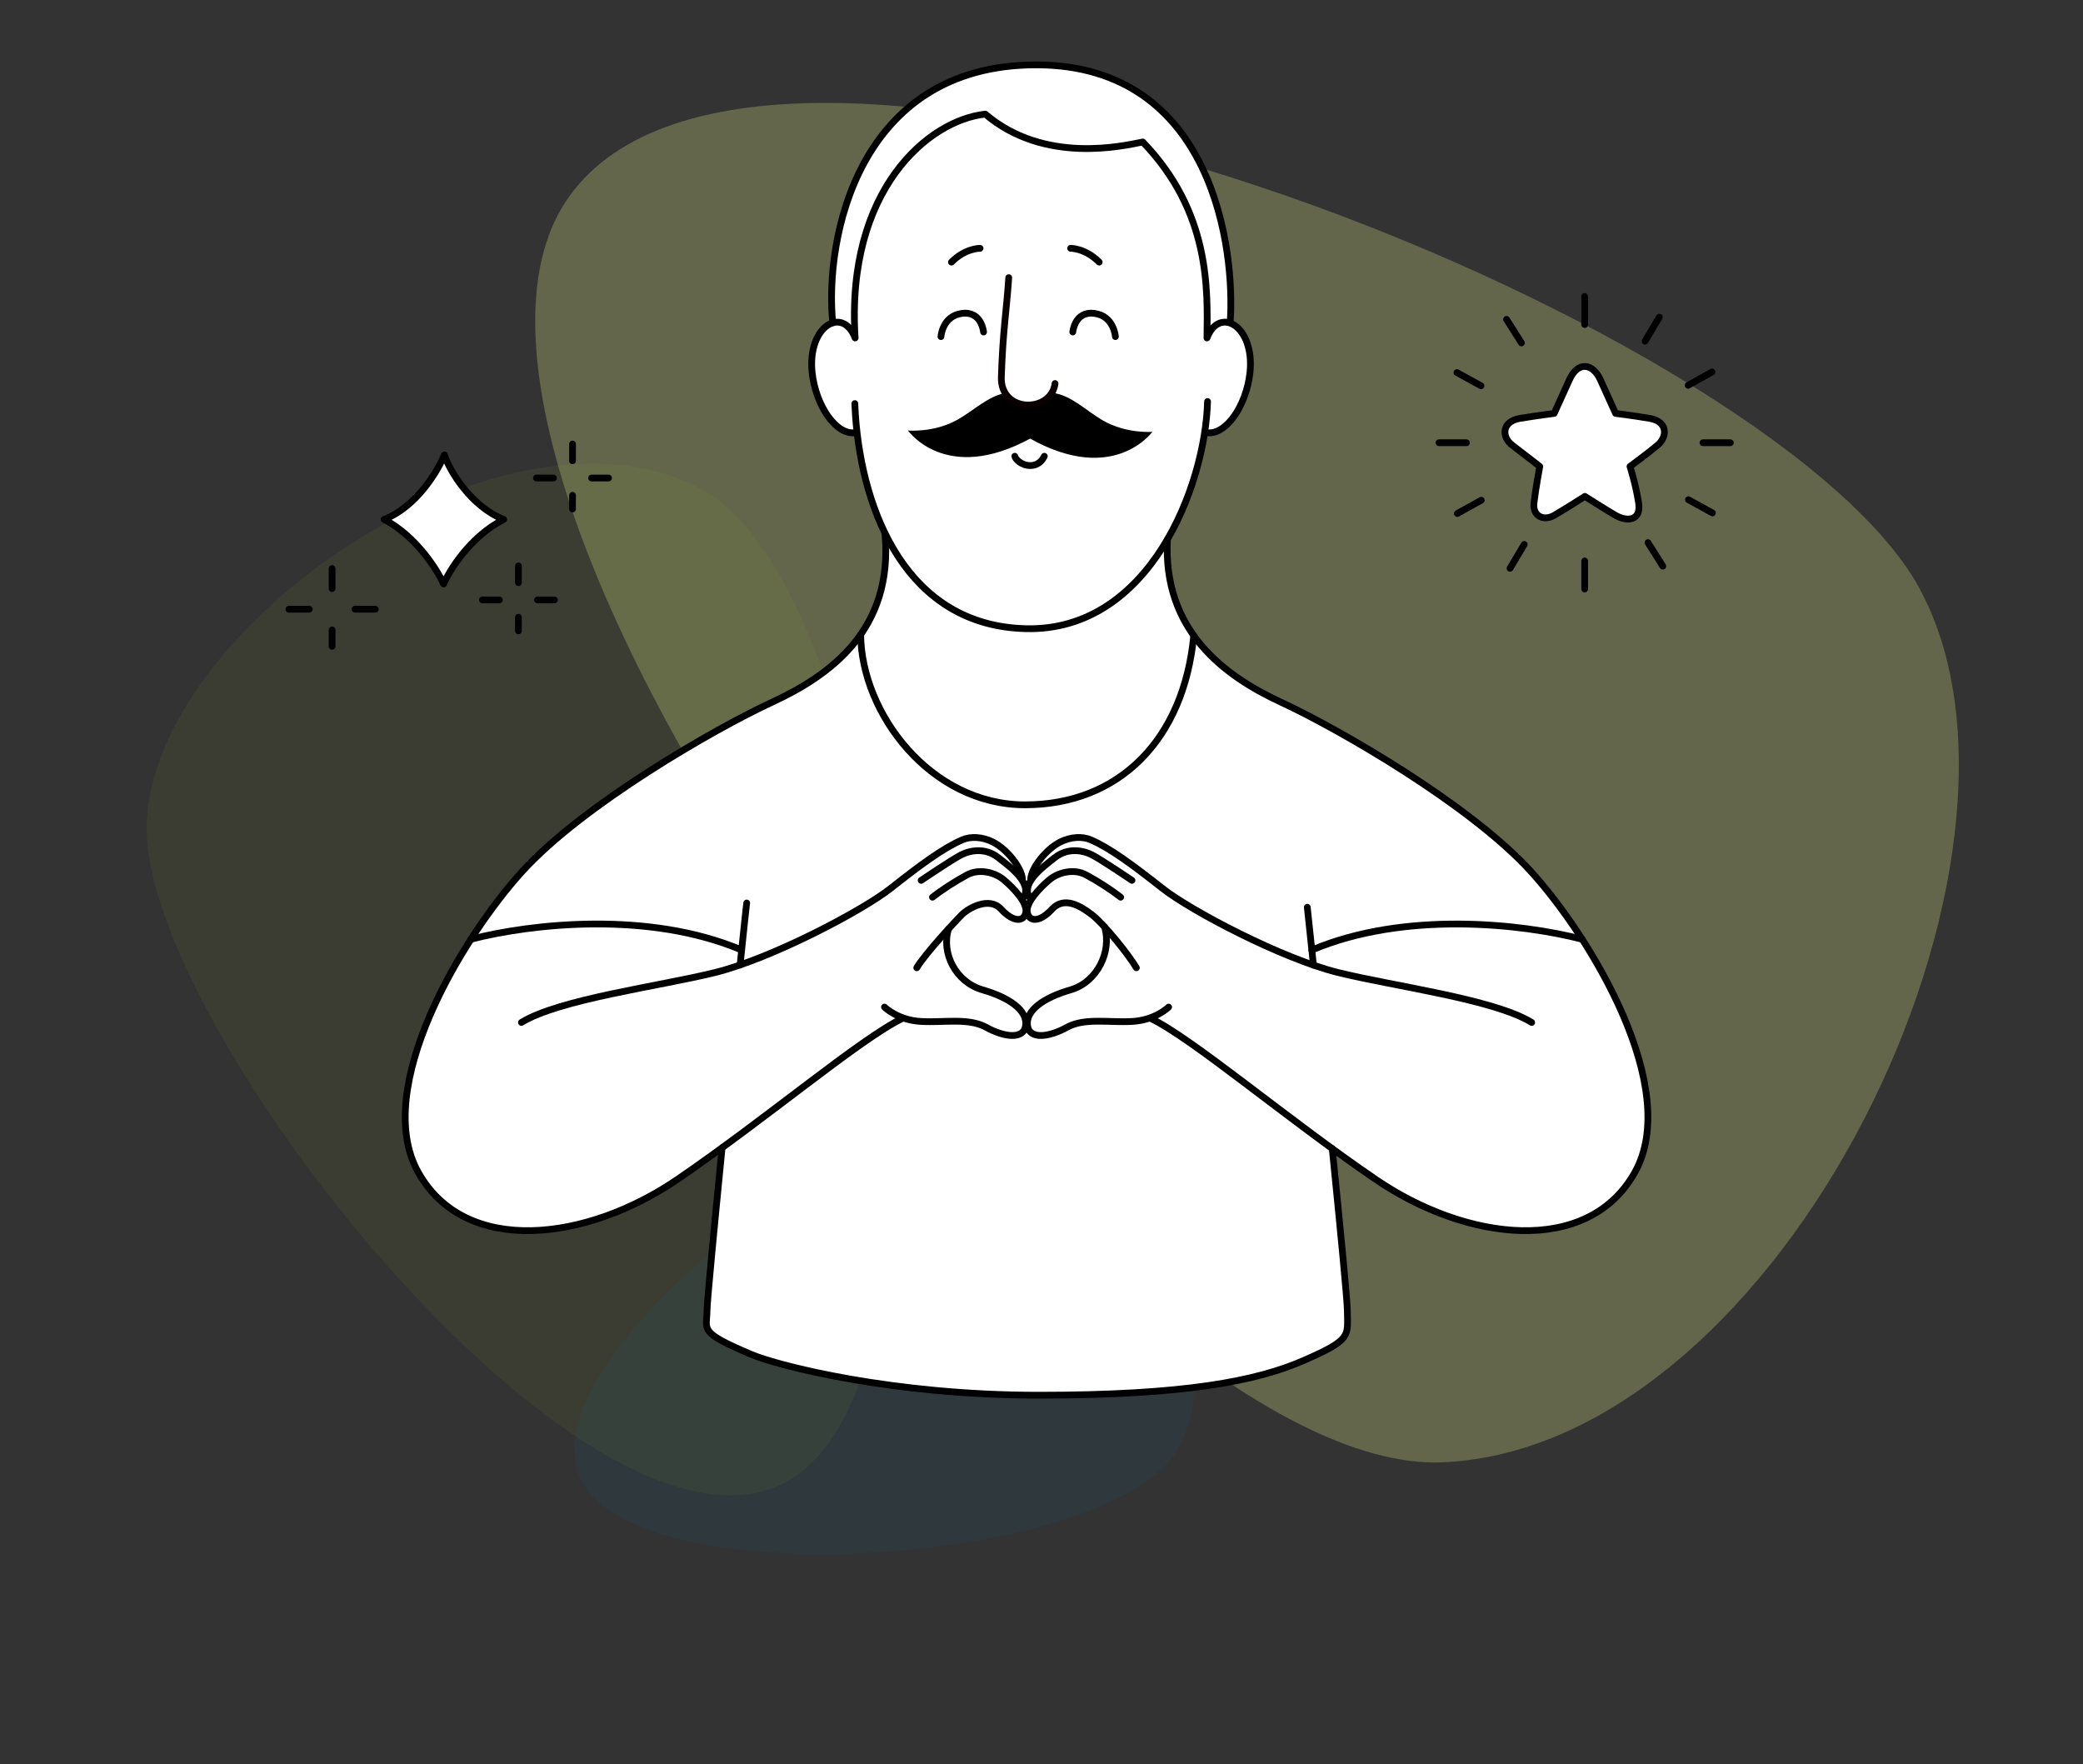<?xml version="1.0" encoding="utf-8"?>
<svg width="616.844px" height="522.435px" viewBox="0 0 616.844 522.435" version="1.1" xmlns:xlink="http://www.w3.org/1999/xlink" xmlns="http://www.w3.org/2000/svg">
  <rect x="0" y="0" width="616.844" height="522.435" fill="#333333" stroke="none"/>
  <g id="Group-2">
    <path d="M171.764 437.513C187.525 473.649 329.299 463.424 348.75 429.134C368.202 394.844 327.416 330.915 292.203 329.069C256.99 327.224 156.003 401.378 171.764 437.513Z" id="Path-9-Copy-2" fill="#0C6A90" fill-opacity="0.1" fill-rule="evenodd" stroke="none" />
    <path d="M168.018 58.952C110.767 142.457 325.979 437.316 427.133 433.015C528.287 428.713 612.014 252.88 568.111 173.677C524.208 94.475 225.269 -24.552 168.018 58.952Z" id="Path-9-Copy" fill="#D2DE7F" fill-opacity="0.3" fill-rule="evenodd" stroke="none" />
    <path d="M231.477 439.521C290.884 411.102 265.55 175.016 207.171 144.541C148.792 114.067 44.444 185.884 43.416 244.777C42.388 303.67 172.07 467.939 231.477 439.521Z" id="Path-9-Copy" fill="#A9C52F" fill-opacity="0.07" fill-rule="evenodd" stroke="none" />
    <g id="Papa-06" transform="translate(120 19.004)">
      <path d="M7.524 280.985C25.604 240.244 51.247 222.511 75.124 207.711C94.347 193.376 122.719 185.581 129.861 174.979C141.651 164.245 142.798 146.575 142.688 139.77C136.016 127.061 133.578 109.014 133.578 109.014C127.87 109.654 121.772 101.75 120.717 92.089C119.969 78.057 126.84 76.776 126.84 76.776C124.334 52.02 133.839 0 186.862 0C239.905 0 246.061 55.84 244.568 76.585C244.568 76.585 252.376 79.197 250.543 91.584C249.488 101.246 243.504 110.799 237.217 108.914C237.217 108.914 233.548 128.114 225.303 141.969C225.973 148.773 227.119 161.338 234.546 170.618C247.897 186.289 267.24 190.645 291.43 206.485C301.927 212.862 324.238 227.793 339.097 245.436C355.532 264.95 364.153 287.495 366.434 299.041C370.772 321.036 363.608 335.485 349.059 342.372C325.136 351.693 295.639 338.829 274.681 320.931C276.284 342.535 278.678 357.82 279.231 369.345C280.753 379.515 272.276 380.828 264.441 384.53C257.294 387.81 229.702 395.164 184.639 394.205C143.47 392.992 115.598 387.973 100.399 381.255C86.352 373.964 89.489 373.932 89.534 366.01C89.538 365.225 92.222 338.438 94.23 320.804C72.143 338.992 44.121 350.921 21.184 343.121C2.153 334.781 -7.215 317.756 7.524 280.985Z" id="Path" fill="#FFFFFF" fill-rule="evenodd" stroke="none" />
      <path d="M268.949 266.779C267.885 256.594 267.13 249.638 267.13 249.638M93.836 320.857C91.458 344.934 89.389 366.49 89.378 368.951C89.352 374.853 86.599 375.341 102.494 382.064C110.501 385.451 144.539 394.137 187.555 394.137C230.572 394.137 252.028 390.013 266.21 383.794C280.392 377.575 279.043 376.663 278.998 369.172C278.98 366.061 276.912 344.791 274.52 321.125M101.118 248.385C101.118 248.385 100.264 255.862 99.162 266.739" id="Shape" fill="none" fill-rule="evenodd" stroke="#000000" stroke-width="1.998" stroke-linecap="round" stroke-linejoin="round" />
      <path d="M220.604 282.49C233.06 288.415 260.922 312.177 287.435 330.257C314.172 348.489 350.05 353.085 364.088 328.218C378.126 303.352 351.15 258.58 333.257 238.947C315.365 219.314 276.627 196.918 259.338 188.92C242.5 181.13 224.268 167.638 225.719 140.695" id="Path" fill="none" fill-rule="evenodd" stroke="#000000" stroke-width="1.998" stroke-linecap="round" stroke-linejoin="round" />
      <path d="M348.533 259.122C330.716 254.506 295.969 250.646 268.479 262.318" id="Path" fill="none" fill-rule="evenodd" stroke="#000000" stroke-width="2" stroke-linecap="round" stroke-linejoin="round" />
      <path d="M226.069 279.211C226.069 279.211 222.158 283.104 215.199 283.468C208.24 283.831 201.167 282.323 195.921 285.217C190.674 288.11 184.723 288.969 184.26 284.544C183.801 280.115 189.116 276.395 197.047 274.097C204.978 271.798 209.343 262.65 207.081 255.436" id="Path" fill="none" fill-rule="evenodd" stroke="#000000" stroke-width="1.999" stroke-linecap="round" stroke-linejoin="round" />
      <path d="M216.52 267.569C214.149 263.558 206.922 254.614 203.379 251.87C199.831 249.127 195.135 246.424 191.61 250.135C187.953 254.173 184.719 254.046 184.215 251.139C183.71 248.232 187.962 243.88 190.701 241.554C193.44 239.233 198.092 238.148 201.648 240.069C205.21 241.991 209.143 244.543 211.864 246.669" id="Path" fill="none" fill-rule="evenodd" stroke="#000000" stroke-width="1.999" stroke-linecap="round" stroke-linejoin="round" />
      <path d="M215.221 241.686C215.221 241.686 206.159 235.567 203.452 234.173C200.74 232.778 196.284 231.888 192.364 234.95C188.439 238.007 181.993 242.849 185.091 247.032" id="Path" fill="none" fill-rule="evenodd" stroke="#000000" stroke-width="1.999" stroke-linecap="round" stroke-linejoin="round" />
      <path d="M333.58 283.755C322.371 276.848 292.723 273.053 276.197 268.961C259.67 264.869 232.745 250.772 224.17 243.998C215.595 237.224 208.625 232.059 202.978 229.66C200.524 228.618 197.191 228.743 194.021 230.303C189.896 232.333 185.415 237.928 185.216 241.331" id="Path" fill="none" fill-rule="evenodd" stroke="#000000" stroke-width="2.001" stroke-linecap="round" stroke-linejoin="round" />
      <path d="M147.389 282.491C134.933 288.416 107.071 312.177 80.558 330.257C53.822 348.489 17.943 353.085 3.905 328.219C-10.133 303.352 16.843 258.58 34.736 238.947C52.628 219.314 91.367 196.918 108.655 188.92C125.943 180.922 144.655 167.408 142.07 138.973" id="Path" fill="none" fill-rule="evenodd" stroke="#000000" stroke-width="1.998" stroke-linecap="round" stroke-linejoin="round" />
      <path d="M19.46 259.122C37.277 254.506 72.126 250.636 99.616 262.309" id="Path" fill="none" fill-rule="evenodd" stroke="#000000" stroke-width="2" stroke-linecap="round" stroke-linejoin="round" />
      <path d="M141.928 279.211C141.928 279.211 145.84 283.104 152.799 283.468C159.758 283.831 166.83 282.323 172.077 285.216C177.323 288.11 183.274 288.969 183.737 284.544C184.196 280.115 178.881 276.395 170.95 274.097C163.019 271.798 158.645 263.236 160.907 256.022" id="Path" fill="none" fill-rule="evenodd" stroke="#000000" stroke-width="1.999" stroke-linecap="round" stroke-linejoin="round" />
      <path d="M151.477 267.569C153.848 263.558 162.824 253.837 164.809 251.87C166.798 249.903 172.862 246.424 176.387 250.135C180.044 254.173 183.278 254.046 183.782 251.139C184.287 248.232 180.035 243.88 177.296 241.554C174.557 239.233 169.905 238.148 166.348 240.069C162.787 241.991 158.853 244.543 156.133 246.669" id="Path" fill="none" fill-rule="evenodd" stroke="#000000" stroke-width="1.999" stroke-linecap="round" stroke-linejoin="round" />
      <path d="M152.776 241.686C152.776 241.686 161.838 235.567 164.545 234.173C167.257 232.778 171.713 231.888 175.633 234.95C179.558 238.007 186.004 242.849 182.906 247.032" id="Path" fill="none" fill-rule="evenodd" stroke="#000000" stroke-width="1.999" stroke-linecap="round" stroke-linejoin="round" />
      <path d="M34.414 283.755C45.622 276.848 75.271 273.053 91.797 268.961C108.323 264.869 135.248 250.772 143.824 243.998C152.399 237.224 159.369 232.059 165.016 229.66C167.47 228.618 170.802 228.743 173.973 230.303C178.097 232.333 182.578 237.928 182.777 241.331" id="Path" fill="none" fill-rule="evenodd" stroke="#000000" stroke-width="2.001" stroke-linecap="round" stroke-linejoin="round" />
      <path d="M134.87 168.9C135.095 192.268 155.582 219.315 183.558 219.315C211.387 219.315 230.58 200.006 233.505 169.196" id="Path" fill="none" fill-rule="evenodd" stroke="#000000" stroke-width="1.997" stroke-linecap="round" stroke-linejoin="round" />
      <path d="M180.517 116.096C180.697 116.989 182.493 118.851 185.087 118.851C187.681 118.851 188.836 116.99 189.263 116.096" id="Path" fill="none" fill-rule="evenodd" stroke="#000000" stroke-width="2" stroke-linecap="round" stroke-linejoin="round" />
      <path d="M185.05 110.871C160.047 124.469 148.874 108.473 148.874 108.473C148.874 108.473 156.603 109.217 163.645 105.219C168.396 102.521 172.511 98.381 177.642 97.392C179.004 98.642 180.517 100.819 184.884 100.819C189.251 100.819 190.63 98.553 191.882 97.348C197.347 98.126 201.574 102.574 206.515 105.451C213.513 109.525 221.25 108.865 221.25 108.865C221.25 108.865 209.904 124.739 185.05 110.871Z" id="Path" fill="#000000" fill-rule="evenodd" stroke="none" />
      <path d="M178.724 63.211C178.076 72.936 176.982 78.816 176.528 92.604C176.172 103.423 191.341 103.293 192.432 94.557" id="Path" fill="none" fill-rule="evenodd" stroke="#090000" stroke-width="1.998" stroke-linecap="round" stroke-linejoin="round" />
      <path d="M210.306 80.671C210.306 80.671 209.902 74.543 204.065 73.794C198.232 73.044 197.687 79.308 197.687 79.308" id="Path" fill="none" fill-rule="evenodd" stroke="#000000" stroke-width="1.999" stroke-linecap="round" stroke-linejoin="round" />
      <path d="M158.645 80.671C158.645 80.671 159.049 74.543 164.886 73.794C170.718 73.044 171.263 79.308 171.263 79.308" id="Path" fill="none" fill-rule="evenodd" stroke="#000000" stroke-width="1.999" stroke-linecap="round" stroke-linejoin="round" />
      <path d="M197.044 54.525C197.044 54.525 201.37 54.449 205.508 58.61" id="Path" fill="none" fill-rule="evenodd" stroke="#000000" stroke-width="2.002" stroke-linecap="round" stroke-linejoin="round" />
      <path d="M170.223 54.525C170.223 54.525 165.897 54.449 161.759 58.61" id="Path" fill="none" fill-rule="evenodd" stroke="#000000" stroke-width="2.002" stroke-linecap="round" stroke-linejoin="round" />
      <path d="M133.136 100.5C133.182 101.664 133.247 102.84 133.33 104.024C135.349 132.677 148.623 166.355 183.855 167.159C220.543 167.997 236.923 124.716 237.593 99.89" id="Path" fill="none" fill-rule="evenodd" stroke="#000000" stroke-width="2.002" stroke-linecap="round" stroke-linejoin="round" />
      <path d="M133.149 109.139C127.458 109.778 121.553 100.98 120.501 91.346C119.031 77.456 129.583 71.489 133.231 81.066C130.423 37.123 155.056 16.564 171.778 14.791C189.354 29.758 212.783 24.158 218.406 23.039C238.481 43.857 237.622 66.78 237.425 81.066C241.073 71.489 251.627 77.456 250.156 91.346C249.104 100.98 243.198 109.778 237.508 109.139" id="Path" fill="none" fill-rule="evenodd" stroke="#000000" stroke-width="2.002" stroke-linecap="round" stroke-linejoin="round" />
      <path d="M126.605 76.556C124.107 51.872 133.964 0.2 186.828 0.2C239.711 0.2 245.785 55.72 244.297 76.404" id="Path" fill="none" fill-rule="evenodd" stroke="#000000" stroke-width="2.002" stroke-linecap="round" stroke-linejoin="round" />
    </g>
    <g id="Doodles" transform="translate(426.137 87.795)">
      <path d="M43.139 78.319L43.139 86.616M43.139 0L43.139 8.31M61.023 13.227L65.243 6.128M21.034 80.488L25.241 73.411M12.521 60.32L5.424 64.263M80.853 22.354L73.758 26.296M78.172 43.308L86.276 43.308M0 43.308L8.119 43.308M12.428 26.438L5.311 22.529M80.967 64.088L73.841 60.174M61.875 72.89L66.279 79.843M19.998 6.774L24.416 13.75" id="Shape" fill="none" fill-rule="evenodd" stroke="#000000" stroke-width="1.998" stroke-linecap="round" stroke-linejoin="round" />
      <path d="M47.775 24.637C49.972 29.455 52.294 34.625 52.294 34.625C52.294 34.625 57.044 35.196 62.397 36.093C67.751 36.99 67.717 41.525 64.708 44.039C61.699 46.553 56.56 50.326 56.56 50.326C56.56 50.326 58.342 55.951 59.123 61.221C59.904 66.491 55.602 66.741 52.236 64.778C48.869 62.815 43.199 59.192 43.199 59.192C43.199 59.192 37.401 62.901 34.162 64.778C30.923 66.655 27.709 64.957 28.112 61.221C28.515 57.485 29.838 50.326 29.838 50.326C29.838 50.326 24.953 46.522 21.69 44.039C18.427 41.556 18.599 36.974 24.001 36.093C29.403 35.212 34.104 34.625 34.104 34.625C34.104 34.625 36.06 30.262 38.623 24.637C41.185 19.013 45.578 19.82 47.775 24.637Z" id="Path" fill="#FFFFFF" stroke="none" />
      <path d="M47.775 24.637C49.972 29.455 52.294 34.625 52.294 34.625C52.294 34.625 57.044 35.196 62.397 36.093C67.751 36.99 67.717 41.525 64.708 44.039C61.699 46.553 56.56 50.326 56.56 50.326C56.56 50.326 58.342 55.951 59.123 61.221C59.904 66.491 55.602 66.741 52.236 64.778C48.869 62.815 43.199 59.192 43.199 59.192C43.199 59.192 37.401 62.901 34.162 64.778C30.923 66.655 27.709 64.957 28.112 61.221C28.515 57.485 29.838 50.326 29.838 50.326C29.838 50.326 24.953 46.522 21.69 44.039C18.427 41.556 18.599 36.974 24.001 36.093C29.403 35.212 34.104 34.625 34.104 34.625C34.104 34.625 36.06 30.262 38.623 24.637C41.185 19.013 45.578 19.82 47.775 24.637Z" id="Path" fill="none" fill-rule="evenodd" stroke="#000000" stroke-width="2.001" stroke-linejoin="round" />
    </g>
    <g id="Doodles-2" transform="translate(85.552 131.481)">
      <path d="M45.81 41.437C44.078 37.533 37.773 27.298 28.199 22.326C37.882 18.571 44.227 7.755 46.052 3.216C47.444 7.777 54 18.6 63.608 22.326C53.465 27.499 47.386 37.756 45.81 41.437Z" id="Path" fill="#FFFFFF" fill-rule="evenodd" stroke="none" />
      <path d="M45.81 41.437C44.078 37.533 37.773 27.298 28.199 22.326C37.882 18.571 44.227 7.755 46.052 3.216C47.444 7.777 54 18.6 63.608 22.326C53.465 27.499 47.386 37.756 45.81 41.437Z" id="Path" fill="none" fill-rule="evenodd" stroke="#000000" stroke-width="1.997" stroke-linecap="round" stroke-linejoin="round" />
      <path d="M83.989 4.961L83.989 0M73.313 10.067L78.346 10.067M83.989 15.181L83.989 19.234M94.663 10.067L89.632 10.067M67.969 41.057L67.969 36.096M57.294 46.163L62.326 46.163M67.969 51.269L67.969 55.33M78.644 46.163L73.612 46.163M19.553 48.921L25.583 48.921M12.792 59.905L12.792 55.04M6.03 48.921L0 48.921M12.792 36.86L12.792 42.802" id="Shape" fill="none" fill-rule="evenodd" stroke="#000000" stroke-width="1.999" stroke-linecap="round" stroke-linejoin="round" />
    </g>
  </g>
</svg>